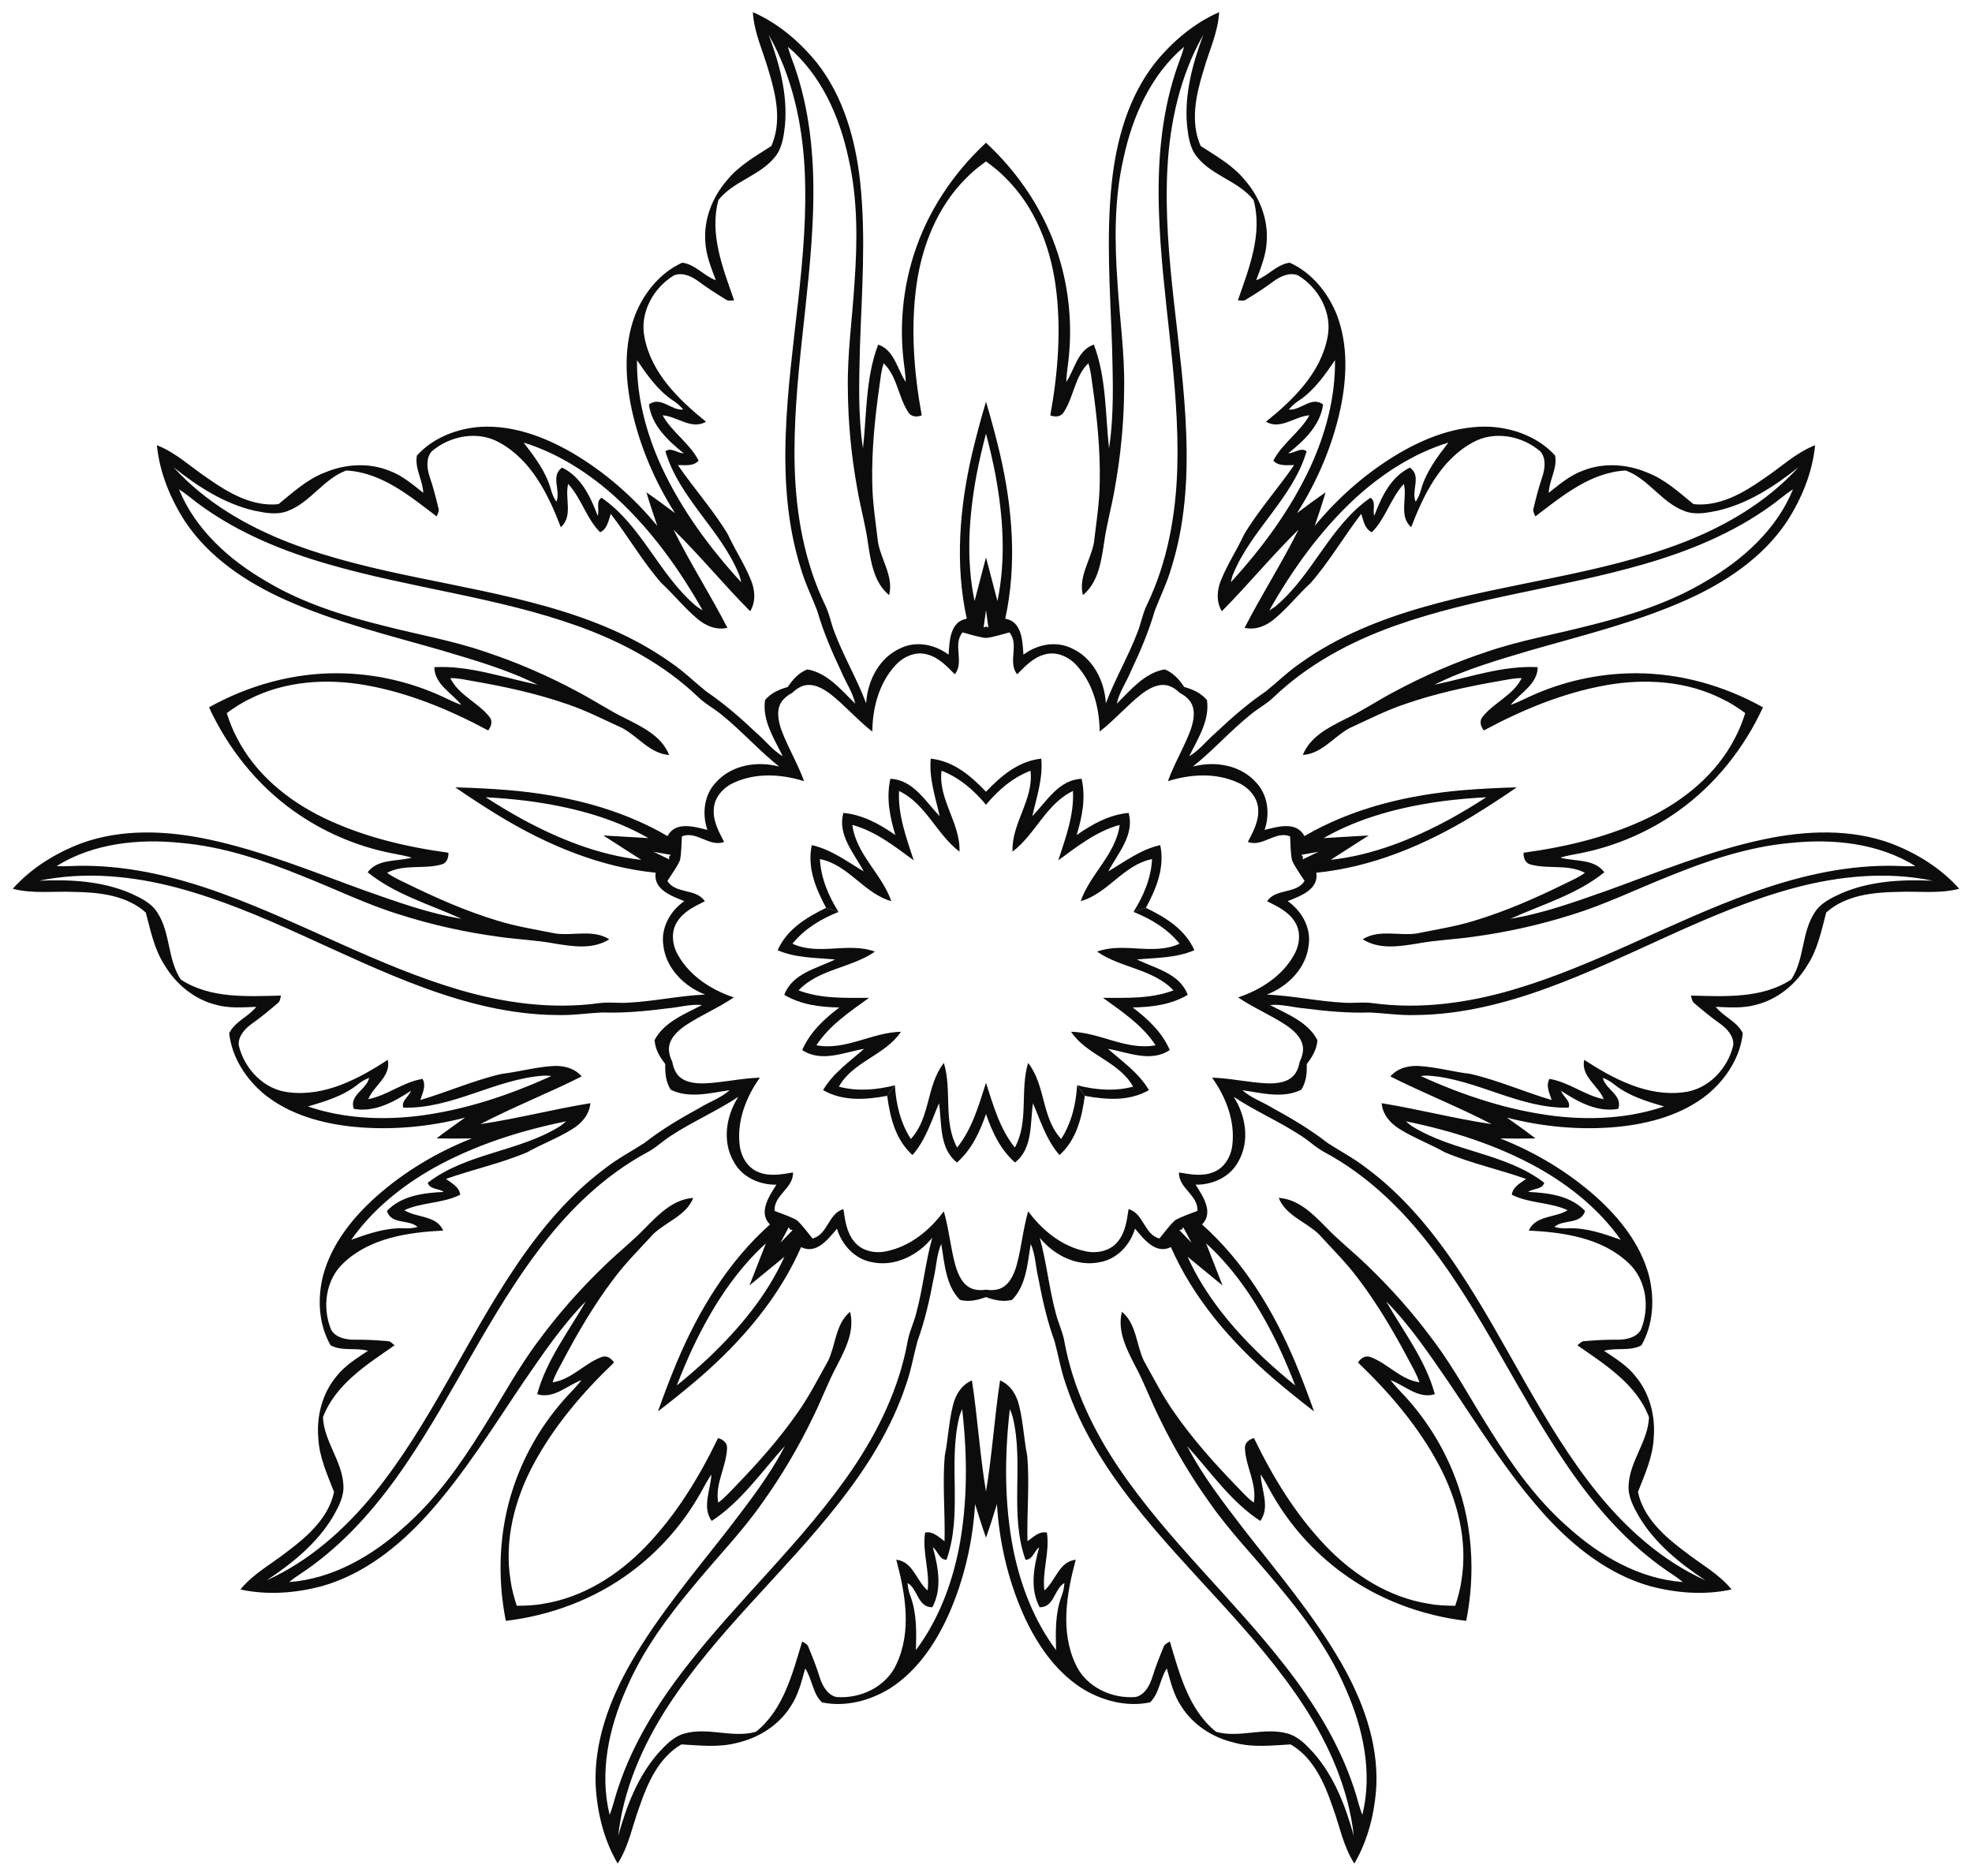 <?xml version="1.0" encoding="utf-8"?>
<!DOCTYPE svg PUBLIC "-//W3C//DTD SVG 1.1//EN" "http://www.w3.org/Graphics/SVG/1.1/DTD/svg11.dtd">
<svg version="1.1" id="Layer_1" xmlns="http://www.w3.org/2000/svg" xmlns:xlink="http://www.w3.org/1999/xlink" x="0px" y="0px"
	 viewBox="0 0 1704.428 1621.007" enable-background="new 0 0 1704.428 1621.007" xml:space="preserve">
<path fill="none" d="M266.151,956.22c30.071,10.225,62.522,11.933,93.908,8.334
	c40.433-4.867,79.558-17.821,116.497-34.663c-2.433-0.243-4.892-0.434-7.348-0.274
	c-41.499,3.145-78.431,28.739-120.545,27.619c-2.286-5.614,4.875-9.503,6.488-14.558
	c-14.541,9.542-31.324,18.889-49.4,15.589c-4.083-12.026,11.128-16.594,13.329-26.812
	c-3.736,1.434-7.224,3.491-10.321,6.081C296.368,947.26,281.031,951.847,266.151,956.22z"/>
<path fill="none" d="M452.572,382.474c30.338,9.403,57.595,27.095,80.872,48.455
	c29.851,27.703,53.889,61.181,73.874,96.518c-2.111-1.233-4.213-2.524-6.106-4.097
	c-31.724-26.937-46.559-69.351-81.289-93.199c-5.15,3.198-1.641,10.554-3.308,15.592
	c-6.155-16.267-14.239-33.693-30.802-41.648c-10.372,7.329-0.751,19.966-4.976,29.526
	c-2.179-3.356-3.792-7.071-4.775-10.986C471.752,407.484,462.04,394.758,452.572,382.474z"/>
<path fill="#0C0C0C" d="M725.061,939.107c12.114-21.886,40.086-27.059,53.651-47.458
	c-24.919,0.486-47.812,16.415-73.082,11.691c11.374-17.403,28.856-28.955,45.49-41.008l0-0v-0
	l-0,0c-20.541,0.026-41.475,0.957-60.906-6.438c17.667-18.675,45.551-19.244,65.996-33.498
	c-22.965-8.53-48.635,3.726-71.3-6.859c10.518-12.901,24.619-21.404,39.859-27.461l-10.732-3.487
	c-17.333,8.319-33.853,18.585-41.925,36.58c15.687,6.847,32.977,6.443,49.657,8.018
	c-15.832,7.806-37.041,11.991-43.89,30.583c14.743,8.653,30.993,10.556,47.562,10.906
	c-13.199,10.022-25.227,21.113-32.068,36.779c16.469,11.015,36.088,1.935,53.484-1.056
	c-12.568,11.079-26.794,20.914-35.461,35.675c17.108,9.814,36.507,8.409,55.42,4.951l6.633-9.13
	C757.558,941.952,741.153,943.362,725.061,939.107z"/>
<path fill="#0C0C0C" d="M917.178,984.289c-17.071-18.285-13.347-46.485-28.556-65.69
	c-7.239,23.849,0.837,50.544-11.464,73.117c-13.037-16.195-18.621-36.391-24.944-55.936v-0
	c0-0-0-0-0-0v0c-6.322,19.544-11.907,39.741-24.944,55.936
	c-12.301-22.573-4.226-49.268-11.464-73.117c-15.209,19.205-11.486,47.406-28.556,65.69
	c-9.02-13.99-12.748-30.028-13.8-46.395l-6.633,9.129c2.555,19.055,7.214,37.94,21.834,51.177
	c11.36-12.803,16.318-29.372,22.971-44.749c2.531,17.469-0.042,38.933,15.523,51.193
	c12.786-11.347,19.616-26.214,25.07-41.864c5.453,15.65,12.284,30.517,25.07,41.864
	c15.565-12.259,12.992-33.724,15.523-51.193c6.653,15.377,11.611,31.946,22.971,44.749
	c14.62-13.238,19.279-32.122,21.834-51.177l-6.633-9.129C929.927,954.261,926.198,970.299,917.178,984.289z"/>
<path fill="#0C0C0C" d="M990.39,784.588l-10.732,3.487c15.241,6.058,29.341,14.56,39.859,27.461
	c-22.665,10.585-48.335-1.671-71.3,6.859c20.445,14.254,48.329,14.823,65.996,33.498
	c-19.431,7.394-40.364,6.464-60.906,6.438h-0l0,0c16.634,12.053,34.117,23.605,45.49,41.008
	c-25.27,4.724-48.163-11.206-73.081-11.691c13.565,20.4,41.536,25.573,53.651,47.458
	c-16.093,4.255-32.498,2.845-48.388-1.212l6.633,9.13c18.913,3.458,38.312,4.863,55.42-4.951
	c-8.666-14.76-22.892-24.596-35.461-35.675c17.396,2.991,37.015,12.071,53.484,1.056
	c-6.841-15.666-18.869-26.757-32.068-36.779c16.569-0.35,32.819-2.252,47.562-10.906
	c-6.849-18.591-28.059-22.777-43.89-30.583c16.68-1.575,33.97-1.171,49.657-8.018
	C1024.243,803.173,1007.723,792.907,990.39,784.588z"/>
<path fill="#0C0C0C" d="M1634.82,729.011c-35.21-13-73.94-11.33-110.14-3.71c-46.51,9.83-90.6,28.02-135.14,44.17
	c-27.54,9.68-55.18,19.81-84.06,24.55c27.48-12.41,57.33-20.96,81.2-40.2c-8.98-11.96-25.3-9.06-38.11-12.67
	c5.87-1.74,11.94-2.7,17.94-3.89c30.24-6.08,59.18-18.59,84.26-36.55c31.73-22.62,56.71-54.14,73-89.43
	c-33.39-18.67-71.44-29.45-109.78-29.45c-0.62,0-1.23,0-1.84,0.01c-30.85,0.21-61.62,7.1-89.66,19.96
	c-5.55,2.56-11.02,5.36-16.8,7.4c8.25-10.46,23.16-17.7,23.39-32.66c-30.61-1.53-59.8,9.1-89.32,15.21
	c26.15-13.14,54.47-21.19,82.44-29.55c45.52-13.11,91.88-24.31,135.29-43.69c33.76-15.12,66.07-36.53,86.92-67.75
	c12.79-19.77,22.13-42.45,24.43-66.01c-16.57,6.43-29.59,19.05-44.2,28.76c-17.68,12.45-38.48,24.56-60.92,22.17
	c-12.55-10.23-24.76-21.55-40.22-27.39c-17.48-7.37-37.84-8.64-55.62-1.46c-11.1,4.06-20.14,11.87-29.29,19.06
	c0.45-10.98,7.53-21.11,5.52-32.19c-13.89-15.48-35.03-23.57-55.56-24.86c-27.89-1.41-55.02,8.75-78.82,22.57
	c-27.98,16.41-52.79,38.1-73.41,63.1c3.25-9.53,6.49-19.21,9.4-29c-8.42,5.79-16.62,11.86-24.68,17.9
	c17.4-27.33,30.37-57.63,37.33-89.32c5.79-26.9,7.06-55.84-2.9-81.93c-7.56-19.13-21.79-36.73-40.8-45.16
	c-11.16,1.51-18.62,11.38-28.91,15.19c4-10.92,8.64-21.93,9.07-33.74c1.33-19.13-6.16-38.1-18.58-52.44
	c-10.32-12.91-24.86-21.02-38.47-29.8c-9.21-20.6-4.12-44.13,2.26-64.79c4.72-16.89,12.7-33.18,13.69-50.92
	c-21.7,9.47-40.37,25.36-55.23,43.63c-23.25,29.48-33.63,66.83-37.57,103.61c-5.02,47.27-1.35,94.82,0.25,142.17
	c0.7,29.18,1.79,58.6-2.63,87.54c-3.31-29.97-2.22-61.01-13.13-89.66c-14.15,4.85-16.44,21.27-23.83,32.34
	c0.15-6.12,1.12-12.19,1.84-18.27c3.56-30.64,0.61-62.03-8.72-91.43c-11.71-37.17-33.97-70.67-62.5-97.06
	c-14.26,13.2-26.95,28.17-37.55,44.49c-10.59,16.32-19.08,33.99-24.94,52.57c-9.33,29.4-12.28,60.79-8.72,91.43
	c0.72,6.08,1.69,12.15,1.84,18.27c-7.4-11.07-9.68-27.49-23.83-32.34c-10.92,28.65-9.83,59.69-13.13,89.66
	c-4.42-28.94-3.33-58.36-2.63-87.54c1.6-47.35,5.27-94.9,0.25-142.17c-3.94-36.78-14.32-74.13-37.57-103.61
	c-14.86-18.27-33.53-34.16-55.23-43.63c0.99,17.74,8.97,34.03,13.69,50.92c6.38,20.66,11.47,44.19,2.26,64.79
	c-13.61,8.78-28.15,16.89-38.48,29.8c-12.41,14.34-19.91,33.31-18.58,52.44c0.44,11.81,5.08,22.82,9.08,33.74
	c-10.3-3.81-17.75-13.68-28.91-15.19c-19.01,8.43-33.24,26.03-40.81,45.16c-9.95,26.09-8.68,55.03-2.89,81.93
	c6.96,31.69,19.93,61.99,37.33,89.32c-8.07-6.04-16.27-12.11-24.68-17.9c2.91,9.79,6.15,19.47,9.4,29
	c-20.62-25-45.43-46.69-73.41-63.1c-23.8-13.82-50.93-23.98-78.82-22.57c-20.53,1.29-41.67,9.38-55.56,24.86
	c-2.01,11.08,5.07,21.21,5.52,32.19c-9.15-7.19-18.19-15-29.29-19.06c-17.78-7.18-38.14-5.91-55.62,1.46
	c-15.47,5.84-27.67,17.16-40.22,27.39c-22.44,2.39-43.25-9.72-60.92-22.17c-14.61-9.71-27.64-22.33-44.2-28.76
	c2.3,23.56,11.64,46.24,24.43,66.01c20.84,31.22,53.16,52.63,86.92,67.75c43.41,19.38,89.77,30.58,135.29,43.69
	c27.97,8.36,56.29,16.41,82.44,29.55c-29.52-6.11-58.71-16.74-89.32-15.21c0.23,14.96,15.14,22.2,23.39,32.66
	c-5.78-2.04-11.25-4.84-16.81-7.4c-28.03-12.86-58.8-19.75-89.65-19.96c-38.97-0.35-77.71,10.47-111.62,29.44
	c8.14,17.65,18.46,34.35,30.7,49.47c12.25,15.12,26.43,28.65,42.3,39.96c25.08,17.96,54.02,30.47,84.26,36.55
	c6,1.19,12.07,2.15,17.94,3.89c-12.81,3.61-29.13,0.71-38.12,12.67c23.87,19.24,53.73,27.79,81.21,40.2
	c-28.88-4.74-56.52-14.87-84.06-24.55c-44.54-16.15-88.63-34.34-135.14-44.17c-36.2-7.62-74.93-9.29-110.14,3.71
	c-21.97,8.48-42.85,21.34-58.57,39.05c17.18,4.54,35.14,1.98,52.67,2.71c21.61,0.32,45.56,2.75,62.31,17.87
	c4.15,15.66,7.36,31.99,16.45,45.8c9.8,16.24,25.53,29.23,44.13,33.88c11.37,3.23,23.27,2.23,34.9,1.79
	c-6.81,8.62-18.5,12.66-23.39,22.8c2.15,20.68,14.49,39.66,30.35,52.77c21.73,17.53,49.65,25.26,77.02,28.07
	c32.29,3.17,65.11,0.2,96.49-7.9c-8.24,5.8-16.55,11.72-24.65,17.94c4.61,0.12,9.22,0.16,13.82,0.16
	c5.58,0,11.14-0.06,16.66-0.14c-30.14,11.88-58.44,28.78-82.7,50.32c-20.5,18.36-38.54,41.03-45.81,67.99
	c-5.12,19.92-3.96,42.53,6.46,60.52c9.92,5.34,21.75,1.73,32.32,4.7c-9.66,6.48-19.88,12.66-27.17,21.96
	c-12.32,14.69-17.41,34.45-15.8,53.35c0.77,16.51,7.77,31.62,13.62,46.72c-4.66,22.08-22.61,38.12-39.91,51.09
	c-13.75,10.89-29.78,19.37-41.01,33.14c23.12,5.09,47.57,3.22,70.33-2.83c36.13-10.18,66.48-34.3,91.29-61.73
	c31.84-35.3,56.83-75.93,83.36-115.17c16.59-24.02,33-48.47,53.58-69.28c-14.94,26.19-34.06,50.67-42.07,80.26
	c14.3,4.39,25.79-7.55,38.29-12.16c-3.73,4.87-8.08,9.21-12.23,13.7c-20.89,22.69-36.95,49.82-46.69,79.09
	c-12.37,36.96-14.05,77.14-6.49,115.26c19.29-2.29,38.37-6.94,56.53-13.92c18.16-6.97,35.42-16.27,51.08-27.87
	c24.83-18.3,45.67-41.96,60.8-68.85c2.99-5.33,5.77-10.81,9.24-15.85c-0.52,13.3-8.32,27.93,0.28,40.16
	c25.66-16.75,43.03-42.51,63.32-64.81c-13.43,26.01-31.61,49.17-49.33,72.37
	c-29.12,37.36-60.04,73.68-83.76,114.87c-18.44,32.07-31.99,68.39-30.51,105.9c1.28,23.51,7.05,47.34,19.04,67.76
	c9.62-14.94,12.74-32.8,18.85-49.24c6.99-20.47,16.69-42.49,36.26-53.75c16.17,0.9,32.69,2.89,48.64-1.49
	c18.47-4.3,35.69-15.25,45.85-31.5c6.59-9.81,9.31-21.45,12.49-32.64c6.09,9.14,6.32,21.51,14.46,29.29
	c20.33,4.35,42.2-1.53,59.56-12.55c23.39-15.25,39.37-39.42,50.5-64.58c12.99-29.73,20.31-61.86,22.3-94.21
	c2.98,9.63,6.04,19.36,9.44,28.99c3.41-9.63,6.47-19.36,9.45-28.99c1.98,32.35,9.31,64.48,22.3,94.21
	c11.13,25.16,27.11,49.33,50.5,64.58c17.36,11.02,39.22,16.9,59.56,12.55c8.14-7.78,8.37-20.15,14.46-29.29
	c3.18,11.19,5.89,22.83,12.48,32.64c10.17,16.25,27.39,27.2,45.86,31.5
	c15.94,4.38,32.47,2.39,48.64,1.49c19.56,11.26,29.27,33.28,36.26,53.75
	c6.11,16.44,9.22,34.3,18.85,49.24c11.98-20.42,17.76-44.25,19.04-67.76c1.48-37.51-12.08-73.83-30.51-105.9
	c-23.72-41.19-54.64-77.51-83.76-114.87c-17.72-23.2-35.9-46.36-49.33-72.37c20.29,22.3,37.65,48.06,63.32,64.81
	c8.6-12.23,0.8-26.86,0.28-40.16c3.47,5.04,6.25,10.52,9.24,15.85c15.13,26.89,35.96,50.55,60.8,68.85
	c31.32,23.19,69.02,37.21,107.61,41.79c3-15.12,4.54-30.57,4.54-46.01c0-23.49-3.57-46.95-11.03-69.25
	c-9.74-29.27-25.8-56.4-46.69-79.09c-4.15-4.49-8.51-8.83-12.23-13.7c12.49,4.61,23.99,16.55,38.29,12.16
	c-8.01-29.59-27.14-54.07-42.07-80.26c20.58,20.81,36.98,45.26,53.57,69.28c26.54,39.24,51.53,79.87,83.37,115.17
	c24.81,27.43,55.16,51.55,91.29,61.73c22.76,6.05,47.21,7.92,70.33,2.83c-11.23-13.77-27.26-22.25-41.01-33.14
	c-17.3-12.97-35.25-29.01-39.91-51.09c5.85-15.1,12.85-30.21,13.62-46.72c1.61-18.9-3.48-38.66-15.8-53.35
	c-7.29-9.3-17.51-15.48-27.18-21.96c10.58-2.97,22.41,0.64,32.33-4.7c10.42-17.99,11.58-40.6,6.46-60.52
	c-7.27-26.96-25.32-49.63-45.81-67.99c-24.26-21.54-52.56-38.44-82.7-50.32c10.07,0.14,20.27,0.24,30.48-0.02
	c-8.1-6.22-16.41-12.14-24.65-17.94c31.37,8.1,64.2,11.07,96.49,7.9c27.37-2.81,55.29-10.54,77.02-28.07
	c15.85-13.11,28.2-32.09,30.35-52.77c-4.89-10.14-16.58-14.18-23.39-22.8c11.63,0.44,23.53,1.44,34.9-1.79
	c18.6-4.65,34.32-17.64,44.13-33.88c9.09-13.81,12.3-30.14,16.44-45.8c16.75-15.12,40.7-17.55,62.32-17.87
	c17.53-0.73,35.48,1.83,52.66-2.71C1677.67,750.351,1656.79,737.491,1634.82,729.011z M1474.4,502.322
	c-31.31,18.78-66.45,29.77-101.69,38.48c-29.26,7.57-59.18,12.7-87.83,22.55c-27.61,9.14-54.4,20.81-80,34.59
	c-14.38,7.55-27.87,16.68-42.53,23.66c-14.21,7.16-30.06,15.14-36.29,30.86c16.5-1.1,26.76-15.93,40.44-23.24
	c15.75-7.18,31.17-15.16,47.62-20.69c26.22-9.11,53.43-15.02,80.74-19.8c6.73-1.16,13.46-2.76,20.33-2.68
	c-7.21,14.77-23.73,20.88-33.64,33.28c-3.26,3.73-1.77,8.48,0.96,11.92c33.17-17.82,68.53-32.5,105.76-39.12
	c33.7-5.95,69.82-3.7,100.68,12.1c6.95,3.28,13.3,7.56,19.51,12.03c-2.4,7.26-5.02,14.45-8.71,21.2
	c-15.68,30.91-43.58,53.96-74.35,68.96c-34.01,16.53-71.24,25.44-108.55,30.52c-0.19,4.38,1.4,9.1,6.23,10.21
	c15.31,4.2,32.26-0.57,46.78,7.14c-5.52,4.11-11.9,6.76-18.03,9.79c-24.9,12.19-50.39,23.39-76.95,31.44
	c-16.56,5.2-33.73,7.8-50.69,11.24c-15.36,2.14-32.39-3.83-46.38,4.97c14.28,9.07,31.8,6.2,47.5,3.65
	c15.97-2.98,32.24-3.52,48.32-5.86c28.8-3.91,57.34-10.21,85.04-19.05c28.97-8.86,56.19-22.3,84.32-33.38
	c33.63-13.66,68.51-25.43,104.88-28.63c36.66-3.82,75.78,0.2,107.65,19.99c-8.19,0.55-16.37-0.41-24.54-0.23
	c-40.24,0.21-79.8,9.93-117.47,23.56c-69.89,25.15-134.87,62.78-206.36,83.72c-38.77,11.31-79.77,16.93-120.02,11.5
	c-8.41-1.25-16.92,0.07-25.34-0.46c-22.39-1.1-44.39-6.05-66.77-7.03c18.2-7.06,34.05-22.87,36.13-42.96
	c2.11-14.94-6.12-29.42-18.17-37.78c10.82-4.36,26.93-9.95,24.75-24.56c48.08-4.79,93.47-23.85,134.52-48.64
	c13.14-8,26.03-16.41,38.7-25.14c-15.38,0.39-30.75,1.16-46.09,2.41c-47.78,4.08-95.7,15.34-137.42,39.72
	c-6.82-13.1-23.14-8.15-34.45-5.33c4.83-13.84,2.97-30.39-7.51-41.24c-13.49-15.03-35.61-18.5-54.48-13.52
	c17.53-13.95,32.41-30.88,49.89-44.93c6.5-5.38,14.16-9.31,20.22-15.27c29.38-28.05,65.85-47.61,103.86-61.23
	c70.15-25.09,144.83-32.84,216.16-53.58c38.49-11.11,76.2-26.5,108.88-49.98c6.72-4.66,12.77-10.25,19.72-14.61
	C1535.58,457.611,1506.29,483.861,1474.4,502.322z M1065.12,989.521c-1.09,10-6.94,20.13-16.76,23.63
	c-9.46,3.7-19.7,1.72-29.34,0.1c-0.52,13.67,16.77,19.48,15.91,33.24c-6.34,2.53-13.24,4.59-19.23,8.01
	c-5.11,4.64-9.2,10.56-13.56,15.81c-13.35-3.43-13.54-21.67-26.7-25.39c-1.44,9.66-2.72,20.02-9.16,27.86
	c-6.36,8.27-17.8,10.69-27.66,8.64c-20.58-4.06-37.74-18.09-49.96-34.62c-4.45,15.4-5.77,31.48-10.04,46.94
	c-2.45,8.29-6.67,17.81-15.77,20.42c-3.52,0.93-7.1,0.96-10.64,0.41c-1.5,0.23-3.01,0.36-4.51,0.36
	c-2.05,0-4.09-0.23-6.12-0.77c-9.1-2.61-13.33-12.13-15.77-20.42c-4.27-15.46-5.59-31.54-10.05-46.94
	c-12.21,16.53-29.37,30.56-49.95,34.62c-9.86,2.05-21.3-0.37-27.66-8.64c-6.45-7.84-7.72-18.2-9.16-27.86
	c-13.16,3.72-13.35,21.96-26.7,25.39c-4.36-5.25-8.45-11.17-13.56-15.81c-6-3.42-12.89-5.48-19.23-8.01
	c-0.86-13.76,16.43-19.57,15.91-33.24c-9.64,1.62-19.89,3.6-29.34-0.1c-9.82-3.5-15.67-13.63-16.76-23.63
	c-2.5-20.84,5.55-41.49,17.49-58.22c-16.02,0.52-31.73,4.24-47.75,4.96c-8.64,0.23-19-0.85-24.3-8.69
	c-1.97-3.06-3.1-6.46-3.67-9.99c-1.61-3.19-2.7-6.61-2.9-10.24c-0.32-9.46,7.42-16.42,14.55-21.31
	c13.38-8.84,28.27-15.06,41.54-24.06c-19.49-6.51-38.14-18.49-48.37-36.81c-4.99-8.74-6.22-20.37-0.32-28.98
	c5.47-8.55,14.92-12.96,23.67-17.32c-7.61-11.37-25.02-5.91-32.41-17.54c3.65-5.77,8.01-11.49,10.85-17.79
	c1.4-6.76,1.23-13.95,1.68-20.76c12.81-5.07,23.69,9.58,36.52,4.86c-4.51-8.67-9.57-17.8-8.96-27.93
	c0.28-10.43,8.12-19.12,17.29-23.25c19.04-8.82,41.17-7.54,60.77-1.35c-5.44-15.08-13.83-28.87-19.47-43.89
	c-2.89-8.14-5.07-18.32,0.76-25.79c2.3-2.82,5.18-4.94,8.37-6.58c2.53-2.52,5.44-4.6,8.84-5.92
	c8.9-3.23,17.91,1.99,24.76,7.25c12.54,10,23.06,22.24,35.72,32.08c0.17-20.56,5.8-42,20.06-57.38
	c6.77-7.45,17.46-12.21,27.46-9.27c9.82,2.56,16.94,10.19,23.79,17.16c8.46-10.75-2.11-25.61,6.67-36.24
	c6.61,1.69,13.4,4.07,20.26,4.82c6.87-0.75,13.65-3.13,20.27-4.82c8.78,10.63-1.79,25.49,6.67,36.24
	c6.85-6.97,13.97-14.6,23.79-17.16c10-2.94,20.69,1.82,27.45,9.27c14.27,15.38,19.9,36.82,20.07,57.38
	c12.66-9.84,23.18-22.08,35.72-32.08c6.85-5.26,15.86-10.48,24.76-7.25c3.39,1.32,6.3,3.4,8.84,5.92
	c3.19,1.64,6.07,3.76,8.37,6.58c5.82,7.47,3.65,17.65,0.76,25.79c-5.64,15.02-14.03,28.81-19.47,43.89
	c19.6-6.19,41.73-7.47,60.77,1.35c9.17,4.13,17,12.82,17.29,23.25c0.6,10.13-4.45,19.26-8.96,27.93
	c12.83,4.72,23.71-9.93,36.52-4.86c0.45,6.81,0.27,14,1.68,20.76c2.84,6.3,7.2,12.02,10.85,17.79
	c-7.39,11.63-24.8,6.17-32.41,17.54c8.75,4.36,18.2,8.77,23.67,17.32c5.9,8.61,4.67,20.24-0.33,28.98
	c-10.22,18.32-28.87,30.3-48.36,36.81c13.26,9,28.16,15.22,41.54,24.06c7.12,4.89,14.87,11.85,14.55,21.31
	c-0.21,3.63-1.29,7.05-2.9,10.24c-0.57,3.53-1.7,6.93-3.68,9.99c-5.3,7.84-15.65,8.92-24.29,8.69
	c-16.02-0.72-31.73-4.44-47.75-4.96C1059.57,948.032,1067.62,968.682,1065.12,989.521z M1042.44,1074.492
	c27.21,24.7,47.05,56.4,62.79,89.34c5.17,11.03,9.88,22.21,14.26,33.52c-9.41-7.65-18.59-15.59-27.48-23.92
	c-26.46-25.15-50.48-53.81-65.56-87.32c10.06,8.24,20.1,16.54,30.2,24.76
	C1051.96,1098.711,1047.17,1086.601,1042.44,1074.492z M1019.33,1063.031c0.73-0.14,1.47-0.31,2.21-0.49
	c0.4-0.65,0.79-1.3,1.15-1.95c2.42,4.42,4.79,8.86,7.12,13.34
	C1026.28,1070.321,1022.78,1066.691,1019.33,1063.031z M677.98,1086.111c-15.08,33.51-39.1,62.17-65.56,87.32
	c-8.89,8.33-18.08,16.27-27.48,23.92c4.38-11.31,9.09-22.49,14.26-33.52c15.74-32.94,35.58-64.64,62.79-89.34
	c-4.73,12.11-9.52,24.22-14.21,36.38C657.88,1102.651,667.92,1094.351,677.98,1086.111z M674.61,1073.931
	c2.34-4.48,4.71-8.92,7.13-13.34c0.36,0.65,0.75,1.3,1.15,1.95c0.74,0.18,1.48,0.35,2.2,0.49
	C681.64,1066.691,678.15,1070.321,674.61,1073.931z M578.45,742.712c-4.55-2.15-9.08-4.35-13.6-6.6
	c4.98,0.84,9.94,1.72,14.88,2.66c-0.5,0.54-0.99,1.11-1.49,1.69C578.3,741.231,578.37,741.981,578.45,742.712z
	 M852.21,481.671c-3.34,12.59-6.59,25.21-9.88,37.79c-7.5-35.98-4.91-73.29,1.72-109.19
	c2.3-11.96,5.06-23.78,8.16-35.5c3.11,11.72,5.87,23.54,8.17,35.5c6.63,35.9,9.21,73.21,1.72,109.19
	C858.8,506.882,855.56,494.262,852.21,481.671z M854.29,542.312c-0.67-0.31-1.37-0.61-2.08-0.9
	c-0.7,0.29-1.4,0.59-2.07,0.9c0.64-4.99,1.33-9.99,2.07-14.98C852.95,532.322,853.65,537.322,854.29,542.312z
	 M1124.69,738.771c4.95-0.94,9.91-1.82,14.89-2.66c-4.52,2.25-9.06,4.45-13.6,6.6c0.08-0.73,0.15-1.48,0.21-2.25
	C1125.69,739.881,1125.19,739.312,1124.69,738.771z M1144.01,724.282c31.9-18.25,68.18-27.32,104.37-32.11
	c12.09-1.51,24.18-2.53,36.29-3.2c-10.19,6.58-20.58,12.86-31.24,18.74c-32.09,17.4-66.77,31.38-103.31,35.37
	c10.95-7.02,21.94-14,32.88-21.08C1169.99,722.712,1156.99,723.532,1144.01,724.282z M1170.98,430.932
	c23.28-21.36,50.54-39.05,80.88-48.46c-9.47,12.29-19.18,25.01-23.49,40.16c-0.99,3.92-2.6,7.63-4.78,10.99
	c-4.22-9.56,5.4-22.2-4.98-29.53c-16.56,7.96-24.64,25.38-30.8,41.65c-1.66-5.04,1.84-12.39-3.31-15.59
	c-34.73,23.85-49.56,66.26-81.28,93.2c-1.9,1.57-4,2.86-6.11,4.1
	C1117.09,492.111,1141.13,458.632,1170.98,430.932z M1132.76,403.161c-17.13,36.95-41.54,70.15-68.97,100.08
	c0.52-2.39,1.1-4.79,2.01-7.07c15.82-38.5,51.57-65.72,63.52-106.11c-4.63-3.91-10.55,1.7-15.85,1.67
	c13.57-10.88,27.64-23.96,30.09-42.17c-10.18-7.6-19.22,5.46-29.62,4.39c2.52-3.11,5.55-5.79,8.97-7.93
	c13.08-8.78,22.18-21.95,30.94-34.75C1154.28,343.031,1145.88,374.421,1132.76,403.161z M1025.99,108.442
	c1.08,9.48,2.35,19.66,8.69,27.27c13.09,16.33,35.93,20.77,48.82,37.2c7.96,29.39-3.98,59.11-13.58,86.59
	c2.56,0.18,5.44,0.92,7.65-0.99c7.74-4.74,15.43-9.6,22.72-15.07c6.03-4.46,13.95-8.42,21.53-5.51
	c17.97,10.76,29.92,32.5,25.56,53.59c-5.85,30.86-29.71,54-53.18,72.94c12.68,7.33,24.83-4.69,37.54-5.54
	c-8.22,14.77-23.47,24.09-31.16,39.19c4.7,5.1,11.78,3.72,17.96,3.82c-13.96,20.32-30.57,38.77-43.25,59.93
	c-6.08,13.2-14.21,25.39-19.67,38.85c-3.77,8.75-4.7,19.11,0.42,27.54c22.56-22.73,43.27-47.98,66.27-70.52
	c-14.33,28.84-31.94,56.34-46.59,84.82c9.6,2.27,19.16-1.83,26.32-8.11c11.11-9.36,20.19-20.86,30.87-30.71
	c16.21-18.61,28.62-40.11,43.63-59.66c2,5.85,2.88,13.01,9.18,15.9c11.99-11.98,16.14-29.36,27.64-41.75
	c3.13,12.36-4.55,27.63,6.33,37.42c10.77-28.17,25.4-58.02,52.95-73.12c18.71-10.66,43.08-6.01,58.86,7.75
	c5.11,6.31,3.79,15.07,1.41,22.19c-2.94,8.61-5.19,17.43-7.31,26.26c-1.13,2.69,0.46,5.19,1.43,7.57
	c23.16-17.61,47.74-38.16,78.16-39.66c19.6,7.18,30.88,27.53,50.46,34.93c9.2,3.68,19.27,1.74,28.61-0.16
	c26.26-5.96,49.3-20.97,70.1-37.54c-27.15,29.85-62.82,50.77-100.23,65.2c-71.95,27.6-149.52,34.31-223.29,55.42
	c-37.46,10.66-74.32,25.34-106.2,48.11c-10.97,7.38-20.41,16.74-30.68,25c-15.62,10.58-29.81,23.02-43.5,35.96
	c-7.67,6.53-13.82,14.89-22.62,20.03c7.4-15.07,17.96-31.09,15.34-48.59c-5.16-6.19-12.17-9.16-19.64-11.31
	c-4.36-6.45-9.35-12.2-16.83-15.18c-17.45,2.91-29.43,17.9-41.47,29.6c2.17-9.96,8.21-18.39,12.06-27.7
	c8.07-17.02,15.52-34.36,20.75-52.49c4.69-12.32,10.67-24.19,14.3-36.91c11.81-37.35,14.37-76.94,12.94-115.86
	c-2.73-76.69-20.31-152.53-16.29-229.5c2.16-40.03,11.03-80.42,31.03-115.46
	C1030.7,55.081,1023.54,81.632,1025.99,108.442z M733.33,136.651c8.18,35.58,7.78,72.39,5.17,108.6
	c-1.84,30.17-6.21,60.22-5.69,90.51c0.16,29.08,2.98,58.16,8.17,86.77c2.73,16.01,7.25,31.65,9.36,47.76
	c2.42,15.72,5.11,33.27,18.14,44.05c4.05-16.03-6.89-30.38-9.61-45.65c-1.96-17.19-4.79-34.32-4.96-51.68
	c-0.56-27.75,2.22-55.45,6.12-82.9c0.98-6.77,1.53-13.66,3.73-20.17c11.82,11.43,12.53,29.02,21.26,42.28
	c2.54,4.25,7.52,4.3,11.63,2.77c-6.7-37.05-9.73-75.22-4.52-112.67c4.76-33.89,18.06-67.55,42.61-92.02
	c5.28-5.59,11.31-10.3,17.47-14.83c6.17,4.53,12.2,9.24,17.47,14.83c24.56,24.47,37.86,58.13,42.62,92.02
	c5.21,37.45,2.18,75.62-4.52,112.67c4.11,1.53,9.09,1.48,11.63-2.77c8.73-13.26,9.44-30.85,21.25-42.28
	c2.2,6.51,2.76,13.4,3.74,20.17c3.9,27.45,6.68,55.15,6.12,82.9c-0.17,17.36-3,34.49-4.97,51.68
	c-2.71,15.27-13.65,29.62-9.6,45.65c13.03-10.78,15.72-28.33,18.14-44.05c2.11-16.11,6.62-31.75,9.36-47.76
	c5.19-28.61,8.01-57.69,8.17-86.77c0.52-30.29-3.85-60.34-5.69-90.51c-2.61-36.21-3.02-73.02,5.17-108.6
	c7.7-36.04,23.61-72,52.28-96.19c-2,7.95-5.44,15.43-7.8,23.26c-12.23,38.34-15.22,78.96-13.89,119
	c2.32,74.25,18.02,147.67,15.85,222.13c-1.22,40.37-8.55,81.1-26.15,117.7c-3.79,7.61-5.16,16.11-8.27,23.96
	c-7.96,20.96-19.46,40.35-27.31,61.33c-1.1-19.49-11.24-39.45-29.7-47.64c-13.56-6.62-29.87-3.27-41.54,5.6
	c-0.81-11.63-1.15-28.68-15.72-31.12c10.3-47.2,6.2-96.27-4.68-142.96c-3.55-14.98-7.57-29.83-11.96-44.58
	c-4.38,14.75-8.4,29.6-11.95,44.58c-10.88,46.69-14.99,95.76-4.68,142.96c-14.57,2.44-14.91,19.49-15.72,31.12
	c-11.67-8.87-27.99-12.22-41.54-5.6c-18.46,8.19-28.6,28.15-29.7,47.64c-7.85-20.98-19.35-40.37-27.31-61.33
	c-3.11-7.85-4.48-16.35-8.28-23.96c-17.59-36.6-24.92-77.33-26.14-117.7c-2.18-74.46,13.53-147.88,15.85-222.13
	c1.32-40.04-1.66-80.66-13.89-119c-2.36-7.83-5.8-15.31-7.81-23.26C709.71,64.651,725.63,100.612,733.33,136.651z
	 M571.67,403.161c-13.12-28.74-21.52-60.13-21.09-91.89c8.75,12.8,17.86,25.97,30.93,34.75c3.42,2.14,6.46,4.82,8.98,7.93
	c-10.4,1.07-19.45-11.99-29.62-4.39c2.45,18.21,16.52,31.29,30.09,42.17c-5.31,0.03-11.22-5.58-15.85-1.67
	c11.95,40.39,47.7,67.61,63.52,106.11c0.91,2.28,1.49,4.68,2.01,7.07C613.2,473.312,588.79,440.111,571.67,403.161z
	 M533.44,430.932c29.86,27.7,53.89,61.18,73.88,96.52c-2.11-1.24-4.21-2.53-6.11-4.1
	c-31.72-26.94-46.56-69.35-81.29-93.2c-5.15,3.2-1.64,10.55-3.3,15.59c-6.16-16.27-14.24-33.69-30.81-41.65
	c-10.37,7.33-0.75,19.97-4.97,29.53c-2.18-3.36-3.8-7.07-4.78-10.99c-4.31-15.15-14.02-27.87-23.49-40.16
	C482.91,391.882,510.17,409.572,533.44,430.932z M220.17,441.401c9.34,1.9,19.41,3.84,28.61,0.16
	c19.58-7.4,30.86-27.75,50.46-34.93c30.42,1.5,55,22.05,78.16,39.66c0.96-2.38,2.56-4.88,1.43-7.57
	c-2.12-8.83-4.37-17.65-7.32-26.26c-2.37-7.12-3.7-15.88,1.42-22.19c15.78-13.76,40.15-18.41,58.86-7.75
	c27.55,15.1,42.17,44.95,52.94,73.12c10.89-9.79,3.21-25.06,6.33-37.42c11.51,12.39,15.66,29.77,27.65,41.75
	c6.3-2.89,7.17-10.05,9.18-15.9c15.01,19.55,27.42,41.05,43.63,59.66c10.68,9.85,19.76,21.35,30.87,30.71
	c7.15,6.28,16.72,10.38,26.32,8.11c-14.65-28.48-32.26-55.98-46.59-84.82c22.99,22.54,43.71,47.79,66.27,70.52
	c5.12-8.43,4.19-18.79,0.42-27.54c-5.46-13.46-13.6-25.65-19.67-38.85c-12.69-21.16-29.3-39.61-43.26-59.93
	c6.19-0.1,13.27,1.28,17.97-3.82c-7.69-15.1-22.94-24.42-31.16-39.19c12.71,0.85,24.86,12.87,37.54,5.54
	c-23.47-18.94-47.33-42.08-53.18-72.94c-4.36-21.09,7.59-42.83,25.56-53.59c7.57-2.91,15.5,1.05,21.53,5.51
	c7.28,5.47,14.98,10.33,22.72,15.07c2.21,1.91,5.08,1.17,7.64,0.99c-9.59-27.48-21.54-57.2-13.57-86.59
	c12.89-16.43,35.73-20.87,48.82-37.2c6.34-7.61,7.61-17.79,8.69-27.27c2.45-26.81-4.72-53.36-14.04-78.26
	c20,35.04,28.87,75.43,31.03,115.46c4.02,76.97-13.57,152.81-16.29,229.5c-1.43,38.92,1.13,78.51,12.94,115.86
	c3.63,12.72,9.61,24.59,14.29,36.91c5.24,18.13,12.69,35.47,20.76,52.49c3.84,9.31,9.89,17.74,12.06,27.7
	c-12.05-11.7-24.02-26.69-41.47-29.6c-7.48,2.98-12.47,8.73-16.83,15.18c-7.48,2.15-14.48,5.12-19.64,11.31
	c-2.62,17.5,7.93,33.52,15.34,48.59c-8.8-5.14-14.95-13.5-22.62-20.03c-13.69-12.94-27.88-25.38-43.5-35.96
	c-10.27-8.26-19.71-17.62-30.69-25c-31.87-22.77-68.73-37.45-106.19-48.11c-73.78-21.11-151.34-27.82-223.3-55.42
	c-37.4-14.43-73.08-35.35-100.22-65.2C170.87,420.432,193.91,435.442,220.17,441.401z M156.56,728.462
	c36.37,3.2,71.25,14.97,104.88,28.63c28.12,11.08,55.35,24.52,84.31,33.38c27.71,8.84,56.24,15.14,85.05,19.05
	c16.07,2.34,32.35,2.88,48.32,5.86c15.7,2.55,33.22,5.42,47.5-3.65c-14-8.8-31.02-2.83-46.38-4.97
	c-16.96-3.44-34.13-6.04-50.69-11.24c-26.57-8.05-52.05-19.25-76.95-31.44c-6.13-3.03-12.52-5.68-18.03-9.79
	c14.52-7.71,31.47-2.94,46.78-7.14c4.83-1.11,6.42-5.83,6.23-10.21c-37.31-5.08-74.54-13.99-108.56-30.52
	c-30.76-15-58.66-38.05-74.34-68.96c-3.69-6.75-6.31-13.94-8.71-21.2c6.21-4.47,12.56-8.75,19.51-12.03
	c30.85-15.8,66.98-18.05,100.68-12.1c37.23,6.62,72.59,21.3,105.76,39.12c2.73-3.44,4.21-8.19,0.96-11.92
	c-9.92-12.4-26.43-18.51-33.64-33.28c6.87-0.08,13.59,1.52,20.33,2.68c27.31,4.78,54.52,10.69,80.74,19.8
	c16.45,5.53,31.87,13.51,47.61,20.69c13.69,7.31,23.95,22.14,40.45,23.24c-6.23-15.72-22.08-23.7-36.29-30.86
	c-14.66-6.98-28.15-16.11-42.53-23.66c-25.6-13.78-52.39-25.45-80-34.59c-28.65-9.85-58.57-14.98-87.83-22.55
	c-35.24-8.71-70.38-19.7-101.69-38.48c-31.9-18.46-61.18-44.71-75.33-79.45c6.95,4.36,13,9.95,19.72,14.61
	c32.67,23.48,70.39,38.87,108.87,49.98c71.34,20.74,146.01,28.49,216.17,53.58c38.01,13.62,74.48,33.18,103.86,61.23
	c6.06,5.96,13.72,9.89,20.22,15.27c17.47,14.05,32.36,30.98,49.89,44.93c-18.88-4.98-40.99-1.51-54.49,13.52
	c-10.48,10.85-12.33,27.4-7.5,41.24c-11.31-2.82-27.63-7.77-34.46,5.33c-41.71-24.38-89.64-35.64-137.41-39.72
	c-15.34-1.25-30.71-2.02-46.09-2.41c12.67,8.73,25.56,17.14,38.7,25.14c41.05,24.79,86.44,43.85,134.52,48.64
	c-2.18,14.61,13.93,20.2,24.74,24.56c-12.04,8.36-20.27,22.84-18.17,37.78c2.09,20.09,17.94,35.9,36.14,42.96
	c-22.38,0.98-44.38,5.93-66.77,7.03c-8.43,0.53-16.93-0.79-25.34,0.46c-40.25,5.43-81.26-0.19-120.02-11.5
	c-71.5-20.94-136.47-58.57-206.37-83.72c-37.66-13.63-77.22-23.35-117.46-23.56c-8.18-0.18-16.35,0.78-24.54,0.23
	C80.78,728.662,119.9,724.641,156.56,728.462z M554.31,743.082c-36.54-3.99-71.22-17.97-103.31-35.37
	c-10.67-5.88-21.06-12.16-31.24-18.74c12.1,0.67,24.2,1.69,36.29,3.2c36.19,4.79,72.46,13.86,104.37,32.11
	c-12.99-0.75-25.98-1.57-38.99-2.28C532.37,729.082,543.36,736.062,554.31,743.082z M360.06,964.552
	c-31.39,3.6-63.84,1.89-93.91-8.33c14.88-4.37,30.22-8.96,42.61-18.69c3.1-2.59,6.59-4.64,10.32-6.08
	c-2.2,10.22-17.41,14.79-13.33,26.82c18.08,3.3,34.86-6.05,49.4-15.59c-1.61,5.05-8.77,8.94-6.49,14.55
	c42.12,1.13,79.05-24.47,120.55-27.61c2.45-0.16,4.91,0.03,7.35,0.27C439.62,946.731,400.49,959.692,360.06,964.552z
	 M374.66,1009.491c35.57-19.83,74.84-32.35,114.62-40.43c-1.82,1.62-3.7,3.22-5.78,4.54c-35.42,21.85-80.34,22.85-113.76,48.51
	c1.45,5.89,9.53,4.82,13.81,7.96c-17.37,0.83-36.45,3.13-49.13,16.43c3.77,12.13,18.76,6.88,26.54,13.85
	c-3.86,1.04-7.89,1.43-11.92,1.15c-15.74-0.58-30.85,4.72-45.45,9.93C321.9,1045.481,347.15,1025.032,374.66,1009.491
	z M230.45,1365.742c22.18-14.67,43.58-31.94,57.36-55.07c4.7-8.3,9.65-17.28,8.99-27.16c-0.98-20.91-16.85-37.92-17.63-58.79
	c10.84-28.47,37.97-45.49,61.88-62.08c-1.96-1.65-3.85-3.94-6.76-3.69c-9.05-0.71-18.13-1.31-27.24-1.16
	c-7.5,0.06-16.24-1.39-20.66-8.2c-8.21-19.27-5.1-43.88,10.82-58.38c22.88-21.53,55.78-26.22,85.9-27.76
	c-5.95-13.37-22.84-10.79-33.63-17.58c15.33-7.11,33.15-5.69,48.25-13.39c-0.81-6.88-7.34-9.93-12.29-13.65
	c23.24-8.23,47.52-13.39,70.22-23.05c12.67-7.11,26.42-12.2,38.75-19.88c8.19-4.86,15.04-12.69,15.85-22.52
	c-31.62,5.13-63.21,13.38-95.07,18.1c28.55-14.9,58.96-26.8,87.55-41.23c-6.43-7.48-16.58-9.79-26.06-8.91
	c-14.49,1.03-28.6,5-43.03,6.7c-24.05,5.52-46.72,15.62-70.36,22.62c1.82-5.92,5.31-12.22,1.92-18.27
	c-16.74,2.65-30.32,14.27-46.9,17.53c4.73-11.83,19.91-19.67,16.87-33.99c-25.28,16.46-54.65,32.01-85.81,28.03
	c-21.41-2.37-38.39-20.45-43.07-40.86c-0.43-8.11,5.79-14.42,11.9-18.78c7.45-5.24,14.44-11.05,21.35-16.95
	c2.5-1.52,2.68-4.48,3.3-6.97c-29.09,0.64-61.05,2.81-86.55-13.85c-11.64-17.33-8.8-40.43-20.29-57.92
	c-5.28-8.38-14.57-12.73-23.24-16.69c-24.75-10.61-52.21-12.01-78.78-10.83c39.51-8.2,80.66-4.15,119.41,6.16
	c74.43,19.97,141.13,60.13,213.22,86.42c36.58,13.39,75.02,23.18,114.19,23.5c13.23,0.47,26.36-1.55,39.52-2.2
	c18.86,0.63,37.66-1.1,56.34-3.52c10.04-0.78,19.93-3.92,30.07-2.91c-14.85,7.84-32.81,14.6-40.97,30.3
	c0.53,8.04,4.45,14.56,9.24,20.69c-0.27,7.78,0.39,15.36,4.69,22.18c15.83,7.9,34.33,2.81,50.95,0.42
	c-7.61,6.79-17.46,10.05-26.04,15.33c-16.53,9.02-32.76,18.67-47.64,30.26c-11.03,7.21-22.85,13.3-33.26,21.45
	c-31.51,23.28-56.85,53.8-78.57,86.13c-42.87,63.65-73.23,135.34-121.72,195.25
	C298.14,1321.681,267.23,1349.151,230.45,1365.742z M526.91,1568.431c-8.97-36.42-0.71-74.87,14.25-108.56
	c14.29-33.59,36.26-63.13,59.65-90.9c19.22-23.32,40.41-45.06,57.8-69.87c16.97-23.62,31.78-48.81,44.39-75
	c7.2-14.56,12.74-29.87,20.5-44.14c7.29-14.14,15.42-29.92,11.22-46.3c-12.7,10.59-12.28,28.62-19.06,42.57
	c-8.51,15.07-16.3,30.59-26.36,44.73c-15.86,22.78-34.39,43.56-53.68,63.47c-4.77,4.9-9.27,10.15-14.88,14.13
	c-2.84-16.2,6.93-30.84,7.66-46.7c0.44-4.94-3.56-7.91-7.78-9.08c-16.36,33.91-36.34,66.57-62.58,93.81
	c-23.76,24.62-54.31,44.04-88.55,49.39c-7.56,1.43-15.21,1.7-22.86,1.74c-2.32-7.29-4.43-14.65-5.41-22.27
	c-5.49-34.23,3.54-69.28,19.61-99.49c17.8-33.37,42.68-62.46,69.88-88.5c-2.42-3.66-6.48-6.54-11.04-4.6
	c-14.85,5.6-25.76,19.42-42.04,21.72c2.05-6.56,5.65-12.46,8.83-18.51c12.98-24.5,27.01-48.55,43.78-70.67
	c10.34-13.94,22.7-26.14,34.39-38.89c11.18-10.76,28.46-15.94,34.6-31.29c-16.88,1.07-29.36,13.68-40.56,24.98
	c-11.17,11.79-24.03,21.79-35.65,33.13c-21.01,20.1-40.39,41.97-57.61,65.4c-18.23,24.2-32.35,51.07-48.59,76.57
	c-19.18,30.82-40.48,60.84-68.02,84.81c-27.41,24.64-61.43,44.38-98.84,47.1c6.29-5.26,13.48-9.29,19.98-14.24
	c32.43-23.82,58.73-54.93,81.19-88.1c41.76-61.44,72.21-130.06,117.75-189.03c24.7-31.94,54.57-60.58,90.33-79.85
	c7.54-3.93,13.64-10,20.77-14.52c18.76-12.28,39.46-21.2,58.15-33.56c-10.57,16.41-14.1,38.52-3.98,55.99
	c7.08,13.32,22.25,20.21,36.9,19.89c-6.18,9.88-15.93,23.87-5.58,34.41c-36.08,32.14-61.6,74.24-80.24,118.42
	c-5.93,14.2-11.41,28.58-16.53,43.09c12.22-9.36,24.2-19.01,35.87-29.04c36.26-31.38,68.41-68.66,87.83-112.91
	c13.22,6.59,23.51-7.01,31-15.94c4.23,14.04,15.46,26.34,30.31,28.95c19.75,4.23,39.69-5.96,52.03-21.08
	c-5.98,21.59-8.07,44.03-13.95,65.66c-2.09,8.19-5.98,15.86-7.39,24.25c-7.28,39.96-25.29,77.22-48.03,110.59
	c-42.01,61.53-97.87,111.69-143.39,170.4c-24.6,31.61-46.07,66.23-58.7,104.43
	C531.58,1552.742,529.97,1560.821,526.91,1568.431z M828.59,1339.291c-6.28,30.96-17.93,61.3-36.95,86.73
	c0.44-15.5,0.82-31.5-4.6-46.29c-1.51-3.75-2.38-7.7-2.59-11.7c9.03,5.25,8.68,21.13,21.38,20.97
	c8.72-16.18,5.02-35.03,0.44-51.8c4.31,3.09,5.79,11.11,11.84,10.67c14.08-39.71,1.15-82.74,10.98-123.18
	c0.61-2.39,1.55-4.67,2.53-6.91C836.22,1258.121,836.45,1299.331,828.59,1339.291z M917.39,1379.731
	c-5.42,14.79-5.04,30.79-4.61,46.29c-19.01-25.43-30.66-55.77-36.94-86.73c-7.87-39.96-7.64-81.17-3.03-121.51
	c0.98,2.24,1.92,4.52,2.53,6.91c9.83,40.44-3.1,83.47,10.98,123.18c6.05,0.44,7.53-7.58,11.84-10.67
	c-4.58,16.77-8.28,35.62,0.44,51.8c12.7,0.16,12.34-15.72,21.38-20.97
	C919.77,1372.031,918.89,1375.981,917.39,1379.731z M1135.44,1514.961c-6.44-7.03-13.45-14.52-23.05-16.95
	c-20.19-5.52-41.28,4.31-61.36-1.4c-23.73-19.1-31.53-50.17-39.92-78.03c-2.17,1.36-4.94,2.44-5.61,5.29
	c-3.47,8.39-6.84,16.84-9.51,25.54c-2.26,7.16-6.34,15.02-14.19,17.12c-20.86,1.86-43.3-8.71-52.17-28.33
	c-13.41-28.41-7.7-61.15,0.14-90.27c-14.56,1.53-17.32,18.39-27.11,26.55c-2.03-16.78,4.83-33.29,2.18-50.02
	c-6.8-1.36-11.72,3.91-16.78,7.46c-0.65-24.64,1.94-49.33-0.23-73.91c-2.85-14.24-3.43-28.89-6.93-42.99
	c-2.09-9.29-7.42-18.22-16.53-22.03c-4.88,31.65-6.8,64.25-12.16,96.01c-5.35-31.76-7.27-64.36-12.16-96.01
	c-9.1,3.81-14.43,12.74-16.52,22.03c-3.5,14.1-4.08,28.75-6.93,42.99c-2.17,24.58,0.42,49.27-0.23,73.91
	c-5.06-3.55-9.98-8.82-16.78-7.46c-2.65,16.73,4.21,33.24,2.18,50.02c-9.79-8.16-12.55-25.02-27.11-26.55
	c7.84,29.12,13.55,61.86,0.14,90.27c-8.87,19.62-31.32,30.19-52.17,28.33
	c-7.85-2.1-11.93-9.96-14.19-17.12c-2.68-8.7-6.04-17.15-9.52-25.54c-0.67-2.85-3.43-3.93-5.6-5.29
	c-8.39,27.86-16.2,58.93-39.92,78.03c-20.08,5.71-41.17-4.12-61.36,1.4c-9.6,2.43-16.61,9.92-23.05,16.95
	c-17.74,20.25-27.56,45.94-34.65,71.57c4.42-40.11,20.98-77.99,42.76-111.66c41.99-64.62,100.8-115.64,148.08-176.08
	c24.04-30.65,45.23-64.19,57.63-101.34c4.54-12.43,6.68-25.55,10.13-38.27
	c6.42-17.74,10.59-36.15,14.06-54.66c2.36-9.79,2.43-20.17,6.53-29.5c2.86,16.55,3.74,35.71,16.15,48.33
	c7.81,1.98,15.22,0.26,22.53-2.4c7.32,2.66,14.73,4.38,22.54,2.4c12.41-12.62,13.29-31.78,16.15-48.33
	c4.1,9.33,4.17,19.71,6.53,29.5c3.47,18.51,7.64,36.92,14.06,54.66c3.45,12.72,5.58,25.84,10.12,38.27
	c12.41,37.15,33.6,70.69,57.64,101.34c47.28,60.44,106.09,111.46,148.07,176.08
	c21.78,33.67,38.35,71.55,42.77,111.66C1162.99,1560.901,1153.18,1535.211,1135.44,1514.961z M1355.63,1320.111
	c-27.54-23.97-48.84-53.99-68.02-84.81c-16.24-25.5-30.37-52.37-48.59-76.57c-17.22-23.43-36.6-45.3-57.61-65.4
	c-11.63-11.34-24.48-21.34-35.65-33.13c-11.2-11.3-23.69-23.91-40.56-24.98c6.14,15.35,23.42,20.53,34.6,31.29
	c11.69,12.75,24.05,24.95,34.39,38.89c16.77,22.12,30.8,46.17,43.78,70.67c3.18,6.05,6.78,11.95,8.83,18.51
	c-16.28-2.3-27.19-16.12-42.04-21.72c-4.56-1.94-8.62,0.94-11.04,4.6c27.19,26.04,52.08,55.13,69.88,88.5
	c16.07,30.21,25.1,65.26,19.61,99.49c-0.98,7.62-3.09,14.98-5.42,22.27
	c-7.64-0.04-15.3-0.31-22.85-1.74c-34.25-5.35-64.79-24.77-88.56-49.39c-26.23-27.24-46.21-59.9-62.57-93.81
	c-4.23,1.17-8.22,4.14-7.78,9.08c0.73,15.86,10.5,30.5,7.65,46.7c-5.6-3.98-10.1-9.23-14.87-14.13
	c-19.29-19.91-37.82-40.69-53.68-63.47c-10.06-14.14-17.85-29.66-26.36-44.73
	c-6.78-13.95-6.36-31.98-19.06-42.57c-4.21,16.38,3.93,32.16,11.21,46.3c7.76,14.27,13.31,29.58,20.51,44.14
	c12.61,26.19,27.42,51.38,44.39,75c17.38,24.81,38.58,46.55,57.8,69.87c23.39,27.77,45.36,57.31,59.65,90.9
	c14.95,33.69,23.22,72.14,14.24,108.56c-3.05-7.61-4.66-15.69-7.36-23.41c-12.64-38.2-34.1-72.82-58.7-104.43
	c-45.53-58.71-101.38-108.87-143.39-170.4c-22.74-33.37-40.76-70.63-48.04-110.59c-1.4-8.39-5.29-16.06-7.38-24.25
	c-5.88-21.63-7.97-44.07-13.96-65.66c12.35,15.12,32.28,25.31,52.03,21.08c14.86-2.61,26.09-14.91,30.32-28.95
	c7.49,8.93,17.78,22.53,31,15.94c19.42,44.25,51.57,81.53,87.83,112.91c11.67,10.03,23.65,19.68,35.87,29.04
	c-5.12-14.51-10.6-28.89-16.53-43.09c-18.64-44.18-44.16-86.28-80.25-118.42c10.36-10.54,0.61-24.53-5.58-34.41
	c14.66,0.32,29.83-6.57,36.91-19.89c10.12-17.47,6.59-39.58-3.98-55.99c18.68,12.36,39.39,21.28,58.14,33.56
	c7.14,4.52,13.24,10.59,20.78,14.52c35.75,19.27,65.62,47.91,90.33,79.85c45.54,58.97,75.99,127.59,117.75,189.03
	c22.46,33.17,48.76,64.28,81.18,88.1c6.51,4.95,13.69,8.98,19.99,14.24
	C1417.06,1364.492,1383.04,1344.752,1355.63,1320.111z M1329.77,1009.491c27.5,15.54,52.75,35.99,71.07,61.94
	c-14.61-5.21-29.71-10.51-45.45-9.93c-4.03,0.28-8.06-0.11-11.93-1.15c7.79-6.97,22.78-1.72,26.55-13.85
	c-12.69-13.3-31.76-15.6-49.13-16.43c4.28-3.14,12.36-2.07,13.81-7.96c-33.42-25.66-78.34-26.66-113.76-48.51
	c-2.08-1.32-3.96-2.92-5.78-4.54C1254.93,977.141,1294.2,989.662,1329.77,1009.491z M1344.37,964.552
	c-40.43-4.86-79.56-17.82-116.5-34.66c2.43-0.24,4.89-0.43,7.35-0.27c41.5,3.14,78.43,28.74,120.54,27.61
	c2.29-5.61-4.87-9.5-6.48-14.55c14.54,9.54,31.32,18.89,49.4,15.59c4.08-12.03-11.13-16.6-13.33-26.82
	c3.73,1.44,7.22,3.49,10.32,6.08c12.39,9.73,27.73,14.32,42.61,18.69
	C1408.21,966.442,1375.76,968.152,1344.37,964.552z M1591.66,771.942c-8.67,3.96-17.96,8.31-23.24,16.69
	c-11.49,17.49-8.66,40.59-20.29,57.92c-25.5,16.66-57.46,14.49-86.55,13.85c0.62,2.49,0.8,5.45,3.3,6.97
	c6.9,5.9,13.9,11.71,21.35,16.95c6.11,4.36,12.33,10.67,11.89,18.78c-4.67,20.41-21.66,38.49-43.06,40.86
	c-31.16,3.98-60.54-11.57-85.81-28.03c-3.05,14.32,12.14,22.16,16.87,33.99c-16.58-3.26-30.16-14.88-46.9-17.53
	c-3.39,6.05,0.1,12.35,1.92,18.27c-23.64-7-46.31-17.1-70.37-22.62c-14.42-1.7-28.53-5.67-43.02-6.7
	c-9.48-0.88-19.63,1.43-26.06,8.91c28.59,14.43,59,26.33,87.55,41.23c-31.86-4.72-63.45-12.97-95.07-18.1
	c0.81,9.83,7.66,17.66,15.85,22.52c12.33,7.68,26.07,12.77,38.74,19.88c22.71,9.66,46.99,14.82,70.23,23.05
	c-4.95,3.72-11.48,6.77-12.29,13.65c15.1,7.7,32.92,6.28,48.25,13.39c-10.79,6.79-27.68,4.21-33.63,17.58
	c30.12,1.54,63.02,6.23,85.9,27.76c15.92,14.5,19.03,39.11,10.81,58.38c-4.41,6.81-13.15,8.26-20.65,8.2
	c-9.11-0.15-18.19,0.45-27.24,1.16c-2.91-0.25-4.8,2.04-6.77,3.69c23.91,16.59,51.05,33.61,61.88,62.08
	c-0.77,20.87-16.64,37.88-17.62,58.79c-0.66,9.88,4.29,18.86,8.99,27.16c13.77,23.13,35.18,40.4,57.36,55.07
	c-36.78-16.59-67.69-44.06-92.98-75.17c-48.48-59.91-78.84-131.6-121.71-195.25
	c-21.72-32.33-47.06-62.85-78.57-86.13c-10.41-8.15-22.23-14.24-33.26-21.45
	c-14.89-11.59-31.11-21.24-47.64-30.26c-8.59-5.28-18.43-8.54-26.04-15.33c16.62,2.39,35.12,7.48,50.95-0.42
	c4.3-6.82,4.95-14.4,4.69-22.18c4.78-6.13,8.71-12.65,9.24-20.69c-8.16-15.7-26.12-22.46-40.97-30.3
	c10.14-1.01,20.03,2.13,30.07,2.91c18.68,2.42,37.48,4.15,56.33,3.52c13.17,0.65,26.3,2.67,39.52,2.2
	c39.17-0.32,77.62-10.11,114.19-23.5c72.1-26.29,138.8-66.45,213.23-86.42c38.75-10.31,79.9-14.36,119.4-6.16
	C1643.87,759.932,1616.4,761.332,1591.66,771.942z"/>
<path fill="#0C0C0C" d="M890.648,666.059c3.063,24.827-16.525,45.453-15.509,69.93
	c19.874-15.04,29.032-41.383,52.252-52.414c1.028,20.765-6.326,40.387-12.698,59.915
	c16.603-12.095,32.992-25.153,53.058-30.592c-3.316,25.493-25.54,42.343-33.702,65.892
	c23.593-6.597,37.156-31.601,61.715-36.36c-0.926,16.62-7.336,31.787-16.105,45.645l10.732-3.487
	c9.133-16.918,16.464-34.934,12.417-54.237c-16.716,3.681-30.466,14.171-44.886,22.701
	c8.22-15.62,22.918-31.473,17.532-50.54c-17.013,1.665-31.278,9.677-44.889,19.133
	c4.787-15.866,8-31.909,4.325-48.604c-19.798,0.769-30.333,19.647-42.649,32.291
	c3.656-16.35,9.384-32.669,7.719-49.705c-19.609,2.116-34.478,14.655-47.746,28.569l0,11.285
	C862.684,682.859,875.128,672.076,890.648,666.059z"/>
<path fill="#0C0C0C" d="M724.77,788.075c-8.77-13.859-15.179-29.026-16.106-45.645
	c24.558,4.758,38.121,29.762,61.715,36.36c-8.162-23.549-30.386-40.399-33.702-65.892
	c20.066,5.439,36.455,18.496,53.058,30.591v-0c-6.373-19.528-13.727-39.15-12.698-59.914
	c23.22,11.032,32.378,37.375,52.252,52.414c1.016-24.477-18.573-45.103-15.509-69.93
	c15.52,6.017,27.964,16.8,38.434,29.422v-11.285c-13.268-13.914-28.137-26.453-47.746-28.569
	c-1.665,17.035,4.063,33.354,7.719,49.705c-12.316-12.645-22.851-31.522-42.649-32.291
	c-3.674,16.695-0.462,32.738,4.325,48.604c-13.61-9.456-27.875-17.468-44.889-19.133
	c-5.386,19.067,9.312,34.92,17.532,50.54c-14.42-8.53-28.171-19.02-44.886-22.701
	c-4.047,19.303,3.284,37.319,12.417,54.237L724.77,788.075z"/>
</svg>
